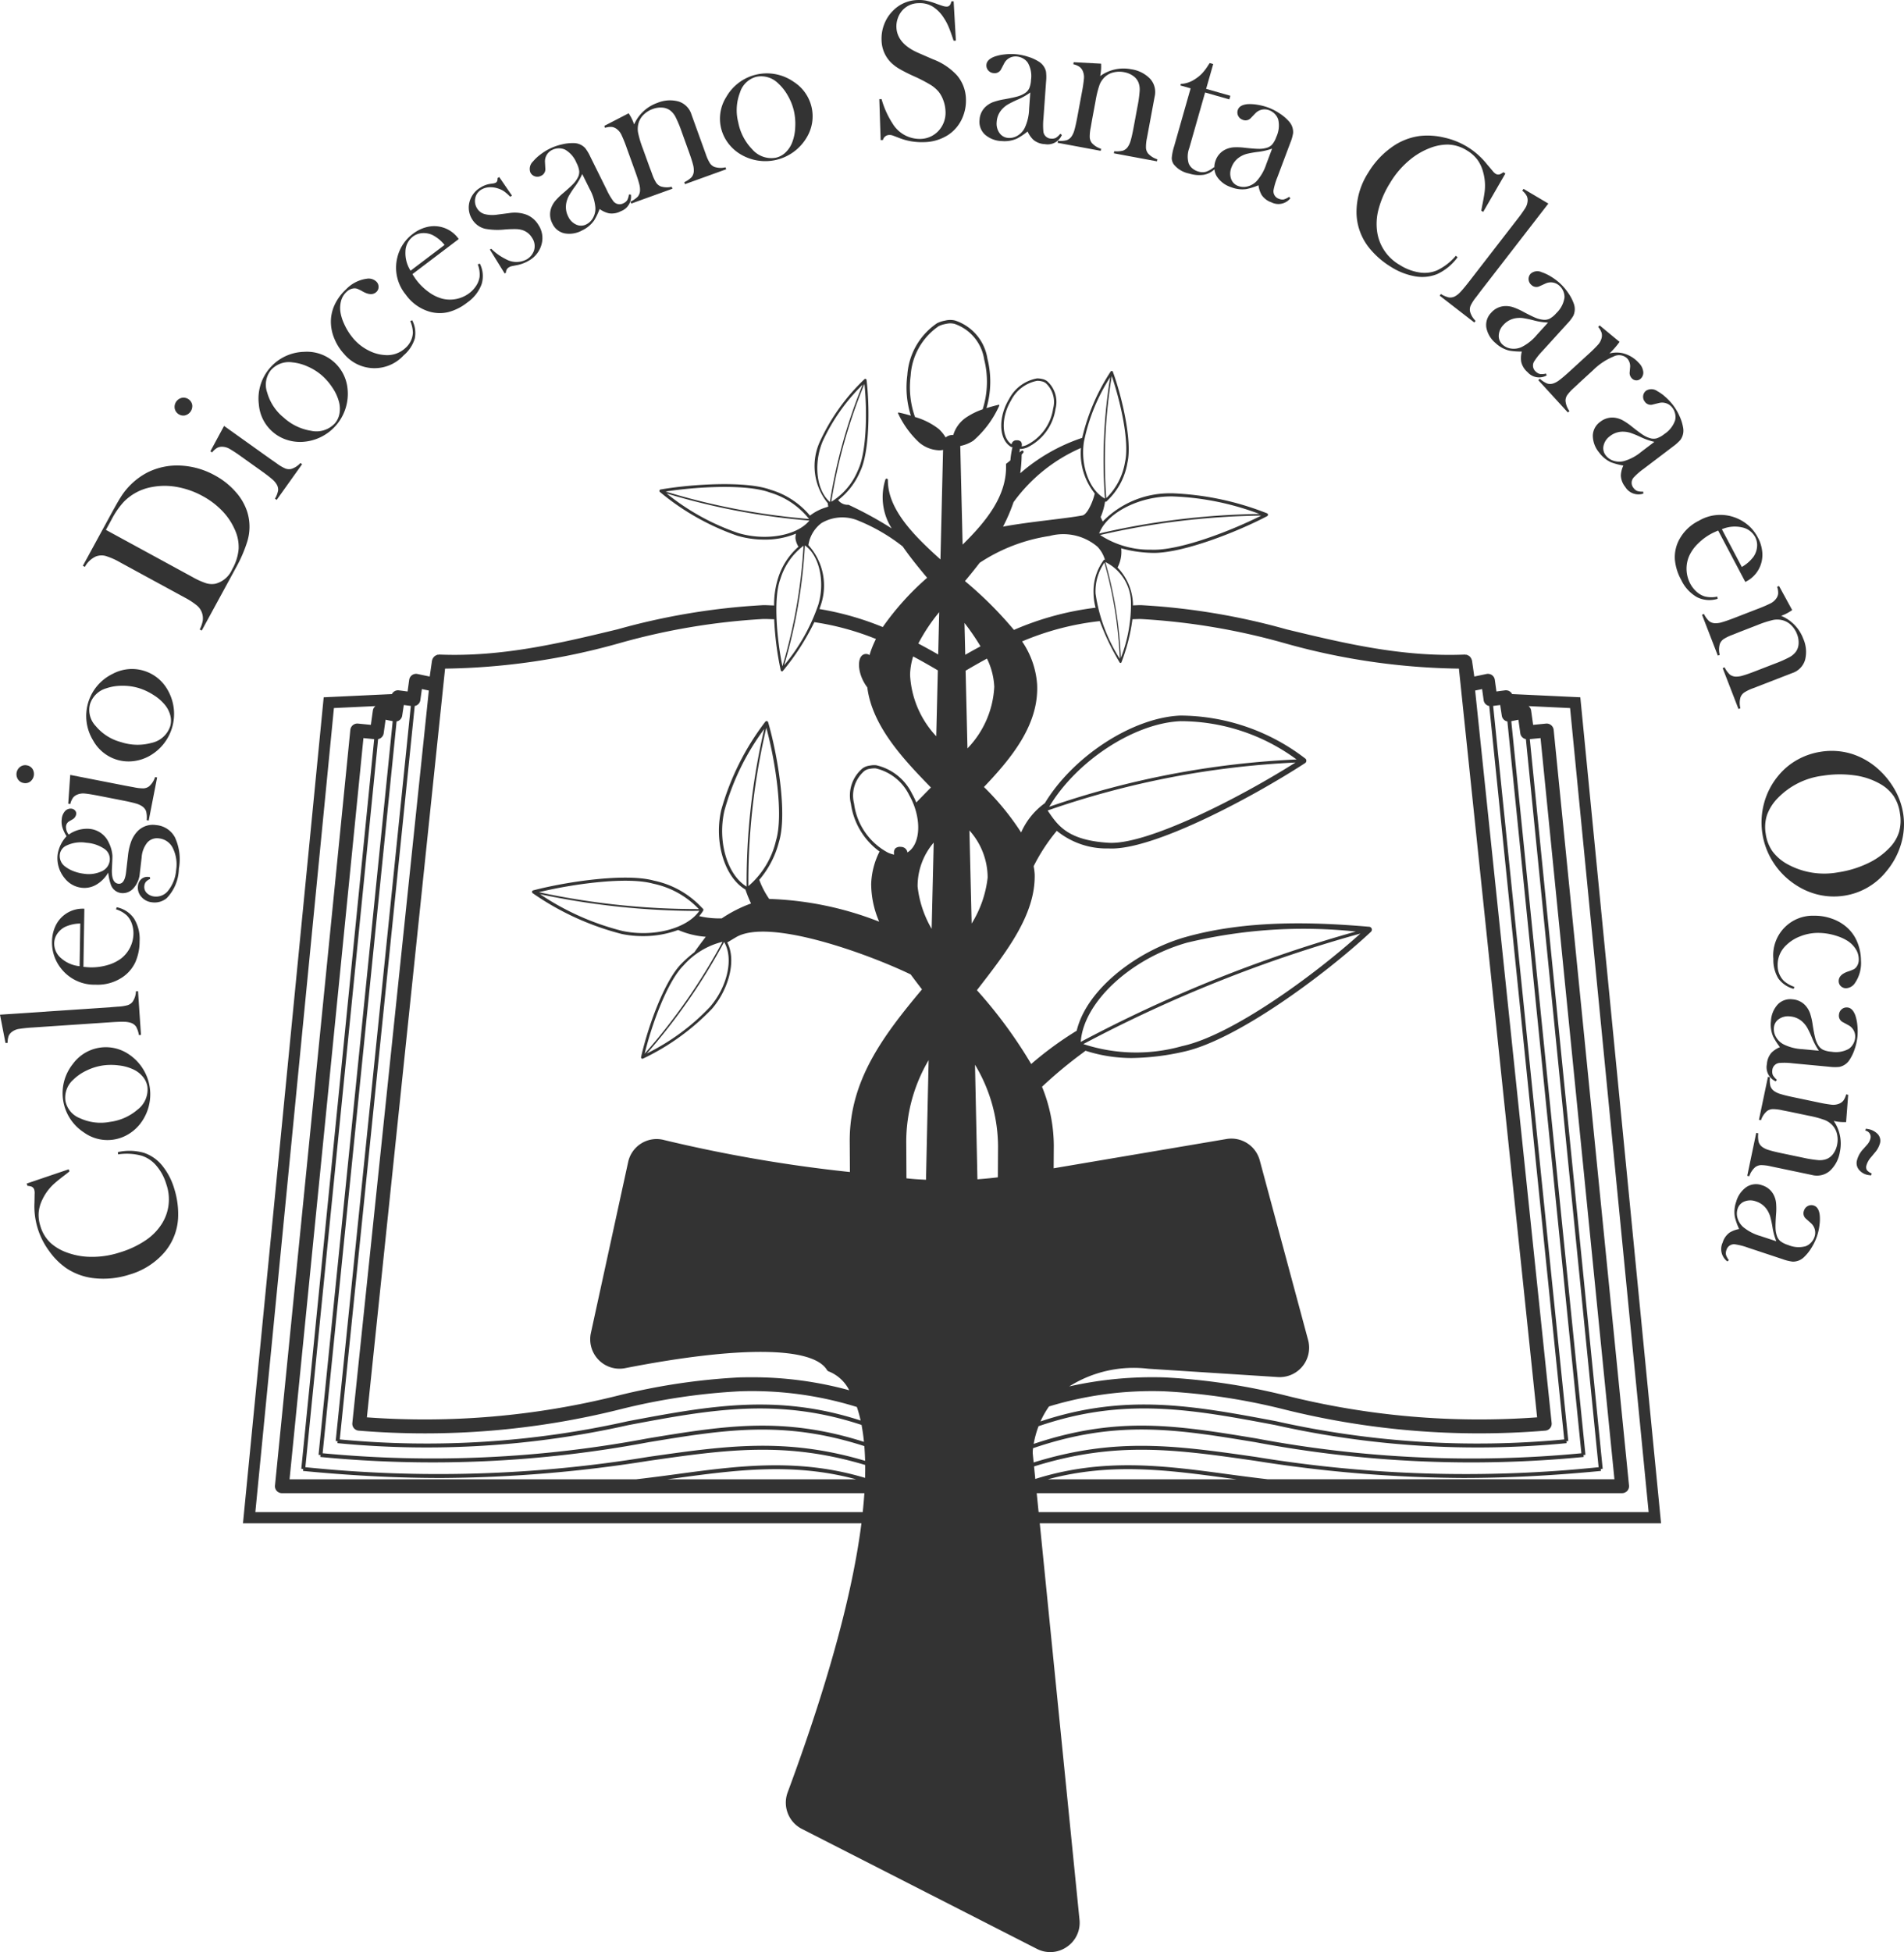 <?xml version="1.0" encoding="UTF-8"?> <svg xmlns="http://www.w3.org/2000/svg" id="Capa_1" data-name="Capa 1" viewBox="0 0 127.559 130.73"><defs><style>.cls-1{fill:#333;}</style></defs><path class="cls-1" d="M40.999,8.502a.713.713,0,0,1,.347.159,1.028,1.028,0,0,1,.289.37,9.278,9.278,0,0,1,.356.887l.554,1.535q.198.547.274.847a1.425,1.425,0,0,1,.059.467.679.679,0,0,1-.151.402,1.708,1.708,0,0,1-.487.334l.048.131,2.762-.996L45.001,12.507a1.381,1.381,0,0,1-.736-.024.688.688,0,0,1-.312-.259,2.92,2.92,0,0,1-.274-.603l-.173-.459-.442-1.223a6.761,6.761,0,0,1-.318-1.067,1.429,1.429,0,0,1,.042-.653,1.26,1.26,0,0,1,.342-.547,1.663,1.663,0,0,1,.602-.373,1.515,1.515,0,0,1,.636-.092,1.007,1.007,0,0,1,.534.192,1.294,1.294,0,0,1,.362.448,8.031,8.031,0,0,1,.407.981l.477,1.324q.196.543.273.843a1.447,1.447,0,0,1,.06.469.686.686,0,0,1-.151.404,1.726,1.726,0,0,1-.487.334l.047.131,2.762-.997-.047-.132a1.362,1.362,0,0,1-.736-.024.683.683,0,0,1-.312-.258,2.901,2.901,0,0,1-.274-.603l-.956-2.646a1.32,1.32,0,0,0-.86-.875,2.185,2.185,0,0,0-1.422.09,2.672,2.672,0,0,0-1.562,1.444L42.449,8.234a3.073,3.073,0,0,0-.333-.647l-1.63.843.047.131A1.201,1.201,0,0,1,40.999,8.502Z"></path><path class="cls-1" d="M124.201,64.907a2.962,2.962,0,0,1-.397.155q-.628.216-.62.648a.456.456,0,0,0,.148.336.491.491,0,0,0,.358.134.755.755,0,0,0,.579-.341,2.367,2.367,0,0,0,.407-1.516,3.299,3.299,0,0,0-.267-1.281,2.662,2.662,0,0,0-.727-.982,3.001,3.001,0,0,0-.986-.549,3.395,3.395,0,0,0-1.159-.187,2.651,2.651,0,0,0-2.73,2.894,2.39,2.39,0,0,0,.334,1.31,1.853,1.853,0,0,0,1.028.695l.044-.134a2.112,2.112,0,0,1-.698-.394,1.455,1.455,0,0,1-.422-1.048,1.794,1.794,0,0,1,.576-1.349,2.713,2.713,0,0,1,.934-.592,3.239,3.239,0,0,1,1.152-.231,4.013,4.013,0,0,1,1.319.211,3.007,3.007,0,0,1,.733.342,1.81,1.81,0,0,1,.49.487,1.279,1.279,0,0,1,.231.718.819.819,0,0,1-.145.506A.561.561,0,0,1,124.201,64.907Z"></path><path class="cls-1" d="M35.838,11.81a.517.517,0,0,0,.405-.034.479.479,0,0,0,.29-.492l-.022-.419a.849.849,0,0,1,.487-.827.987.987,0,0,1,.434-.104.968.968,0,0,1,.424.086,1.793,1.793,0,0,1,.766.889,1.623,1.623,0,0,1,.182.547.801.801,0,0,1-.103.452,1.773,1.773,0,0,1-.308.419q-.203.212-.656.599a4.474,4.474,0,0,0-.562.556,1.574,1.574,0,0,0-.265.499,1.289,1.289,0,0,0,.094.983,1.165,1.165,0,0,0,.806.661,1.779,1.779,0,0,0,1.197-.199,2.045,2.045,0,0,0,.794-.66,4.353,4.353,0,0,0,.369-.769,1.742,1.742,0,0,0,.617.287,1.274,1.274,0,0,0,.807-.14,1.03,1.03,0,0,0,.673-1.111l-.131-.009a1.157,1.157,0,0,1-.118.384.6.6,0,0,1-.256.207.529.529,0,0,1-.698-.181,4.39,4.39,0,0,1-.425-.738l-1.091-2.204a2.936,2.936,0,0,0-.345-.577,1.057,1.057,0,0,0-.765-.332,2.973,2.973,0,0,0-.789.087,3.73,3.73,0,0,0-.817.285,3.842,3.842,0,0,0-.637.401,2.892,2.892,0,0,0-.489.461.68.68,0,0,0-.176.725A.5.5,0,0,0,35.838,11.81Zm3.661.838a3.167,3.167,0,0,1,.388,1.246,1.253,1.253,0,0,1-.148.678,1.048,1.048,0,0,1-.459.454.769.769,0,0,1-.676.015,1.084,1.084,0,0,1-.538-.542,1.386,1.386,0,0,1-.119-.942,1.775,1.775,0,0,1,.161-.435,6.963,6.963,0,0,1,.426-.648,4.438,4.438,0,0,0,.473-.82Z"></path><path class="cls-1" d="M48.712,9.488a2.907,2.907,0,0,0,.744.744,3.222,3.222,0,0,0,4.595-1.035,2.736,2.736,0,0,0-.879-3.718,3.13,3.13,0,0,0-4.517,1.019,2.71,2.71,0,0,0,.058,2.99ZM49.574,6.2a1.562,1.562,0,0,1,1.09-1.055,1.607,1.607,0,0,1,1.468.437,3.24,3.24,0,0,1,.653.829,3.745,3.745,0,0,1,.407,1.033A3.972,3.972,0,0,1,53.275,8.538a3.105,3.105,0,0,1-.203,1.002,1.832,1.832,0,0,1-.448.673,1.359,1.359,0,0,1-.637.347,1.689,1.689,0,0,1-1.59-.559,3.534,3.534,0,0,1-.936-1.796A3.288,3.288,0,0,1,49.574,6.2Z"></path><path class="cls-1" d="M124.434,68.657a2.941,2.941,0,0,0-.135-.657q-.187-.5-.524-.53a.503.503,0,0,0-.388.117.522.522,0,0,0-.184.363.48.48,0,0,0,.266.506l.368.201a.85.85,0,0,1,.354.354.864.864,0,0,1,.094.496,1.003,1.003,0,0,1-.14.424.958.958,0,0,1-.296.316,1.794,1.794,0,0,1-1.158.185,1.659,1.659,0,0,1-.562-.133.807.807,0,0,1-.33-.325,1.747,1.747,0,0,1-.195-.482c-.049-.189-.104-.479-.165-.873a4.392,4.392,0,0,0-.178-.771,1.564,1.564,0,0,0-.285-.487,1.29,1.29,0,0,0-.886-.437,1.167,1.167,0,0,0-.986.338,1.775,1.775,0,0,0-.459,1.123,2.037,2.037,0,0,0,.144,1.022,4.377,4.377,0,0,0,.459.719,1.742,1.742,0,0,0-.569.374,1.283,1.283,0,0,0-.305.76,1.03,1.03,0,0,0,.592,1.156l.077-.106a1.156,1.156,0,0,1-.265-.302.61.61,0,0,1-.042-.328.529.529,0,0,1,.521-.498,4.401,4.401,0,0,1,.851.027l2.447.23a2.945,2.945,0,0,0,.673.01,1.058,1.058,0,0,0,.685-.477,2.947,2.947,0,0,0,.341-.716,3.707,3.707,0,0,0,.187-.845A3.868,3.868,0,0,0,124.434,68.657Zm-3.684,1.604a3.162,3.162,0,0,1-1.264-.325,1.245,1.245,0,0,1-.499-.482,1.043,1.043,0,0,1-.144-.629.769.769,0,0,1,.341-.584,1.084,1.084,0,0,1,.744-.173,1.384,1.384,0,0,1,.864.394,1.745,1.745,0,0,1,.286.366,6.743,6.743,0,0,1,.328.702,4.465,4.465,0,0,0,.449.834Z"></path><path class="cls-1" d="M125.138,75.609q-.046-.009-.138-.021l-.028.13a.422.422,0,0,1,.337.532.945.945,0,0,1-.23.42l-.258.291a1.715,1.715,0,0,0-.42.775.695.695,0,0,0,.142.6,1.012,1.012,0,0,0,.609.352,1.811,1.811,0,0,0,.212.023l.028-.13a.769.769,0,0,1-.32-.223.401.401,0,0,1-.031-.306,1.399,1.399,0,0,1,.323-.57l.238-.289a1.577,1.577,0,0,0,.352-.646.652.652,0,0,0-.148-.591A1.17,1.17,0,0,0,125.138,75.609Z"></path><path class="cls-1" d="M32.49,15.319a4.583,4.583,0,0,0,1.338.049,7.67,7.67,0,0,1,.784-.024,1.534,1.534,0,0,1,.445.085,1.161,1.161,0,0,1,.587.497.976.976,0,0,1,.133.846,1.091,1.091,0,0,1-.482.594,1.447,1.447,0,0,1-1.409-.012,3.687,3.687,0,0,1-.974-.695l-.09.056.987,1.599.09-.055a.385.385,0,0,1,.195-.355.615.615,0,0,1,.138-.066c.04-.011.162-.036.368-.075a2.488,2.488,0,0,0,.848-.32,1.778,1.778,0,0,0,.852-1.15,1.58,1.58,0,0,0-.223-1.221,1.648,1.648,0,0,0-.792-.69,2.314,2.314,0,0,0-1.174-.111l-.765.098a2.145,2.145,0,0,1-.87-.029.86.86,0,0,1-.509-.377.912.912,0,0,1-.125-.7.849.849,0,0,1,.397-.561,1.146,1.146,0,0,1,.532-.16,1.558,1.558,0,0,1,.613.086,1.517,1.517,0,0,1,.396.193,3.116,3.116,0,0,1,.401.354l.119-.073L33.446,11.856l-.113.07c.006.152-.028.25-.099.295a.539.539,0,0,1-.179.063l-.244.034a1.656,1.656,0,0,0-.6.23,1.584,1.584,0,0,0-.777,1.057,1.469,1.469,0,0,0,.201,1.085A1.396,1.396,0,0,0,32.49,15.319Z"></path><path class="cls-1" d="M104.495,25.436a1.408,1.408,0,0,1-.408.234.68.68,0,0,1-.43.015,1.714,1.714,0,0,1-.496-.321l-.103.094,1.983,2.166.103-.094a1.369,1.369,0,0,1-.262-.688.685.685,0,0,1,.118-.387,2.925,2.925,0,0,1,.451-.485l.367-.345.915-.838a4.225,4.225,0,0,1,1.369-.912A.79.79,0,0,1,109.01,24a.774.774,0,0,1,.199.601l-.027.304a.51.51,0,0,0,.127.415.436.436,0,0,0,.302.152.409.409,0,0,0,.308-.115.536.536,0,0,0,.174-.44.987.987,0,0,0-.302-.614,2.117,2.117,0,0,0-1.137-.662,1.939,1.939,0,0,0-.828.03,5.554,5.554,0,0,0,.677-.775l-1.333-1.102-.103.094a1.196,1.196,0,0,1,.234.408.703.703,0,0,1-.013.381,1.025,1.025,0,0,1-.23.409,9.031,9.031,0,0,1-.682.669l-1.204,1.103Q104.742,25.251,104.495,25.436Z"></path><path class="cls-1" d="M102.548,18.328a.504.504,0,0,0-.14.38.523.523,0,0,0,.18.366.479.479,0,0,0,.564.09l.382-.173a.852.852,0,0,1,.948.152,1,1,0,0,1,.255.366.958.958,0,0,1,.075.427,1.796,1.796,0,0,1-.548,1.037,1.658,1.658,0,0,1-.443.369.8.8,0,0,1-.458.068,1.778,1.778,0,0,1-.502-.133q-.271-.112-.797-.392a4.338,4.338,0,0,0-.723-.321,1.576,1.576,0,0,0-.561-.064,1.291,1.291,0,0,0-.881.446,1.168,1.168,0,0,0-.321.992,1.78,1.78,0,0,0,.622,1.041,2.048,2.048,0,0,0,.905.499,4.414,4.414,0,0,0,.85.063,1.75,1.75,0,0,0-.042.68,1.278,1.278,0,0,0,.425.7,1.029,1.029,0,0,0,1.28.221l-.039-.125a1.136,1.136,0,0,1-.401.031.608.608,0,0,1-.288-.162.529.529,0,0,1-.086-.715,4.413,4.413,0,0,1,.532-.665l1.653-1.819a2.872,2.872,0,0,0,.412-.532,1.054,1.054,0,0,0,.03-.834,2.964,2.964,0,0,0-.368-.703,3.739,3.739,0,0,0-.564-.656,3.851,3.851,0,0,0-.605-.447,2.908,2.908,0,0,0-.607-.286A.68.68,0,0,0,102.548,18.328Zm.416,4.095a3.189,3.189,0,0,1-1.018.816,1.253,1.253,0,0,1-.685.108,1.046,1.046,0,0,1-.59-.262.769.769,0,0,1-.261-.623,1.078,1.078,0,0,1,.308-.698,1.389,1.389,0,0,1,.834-.455,1.773,1.773,0,0,1,.465-.009,7.171,7.171,0,0,1,.759.16,4.383,4.383,0,0,0,.936.141Z"></path><path class="cls-1" d="M28.755,20.865a2.486,2.486,0,0,0,1.27.039,3.445,3.445,0,0,0,1.273-.64,2.601,2.601,0,0,0,.966-1.227,1.851,1.851,0,0,0-.117-1.382l-.139.047a1.875,1.875,0,0,1,.122.841,1.461,1.461,0,0,1-.225.587,1.932,1.932,0,0,1-.469.505,2.15,2.15,0,0,1-1.806.367,2.742,2.742,0,0,1-.92-.453,3.84,3.84,0,0,1-.816-.798q-.089-.117-.264-.392l3.103-2.35a2.004,2.004,0,0,0-2.169-.795,2.512,2.512,0,0,0-.898.443,2.771,2.771,0,0,0-1.041,1.563,2.832,2.832,0,0,0,.563,2.515A2.983,2.983,0,0,0,28.755,20.865ZM27.66,15.845a1.163,1.163,0,0,1,.62-.233,1.398,1.398,0,0,1,.69.124,2.508,2.508,0,0,1,.813.667l-2.277,1.725a2.187,2.187,0,0,1-.343-1.291A1.283,1.283,0,0,1,27.66,15.845Z"></path><path class="cls-1" d="M79.655,11.619a2.242,2.242,0,0,0,1.002.085,1.371,1.371,0,0,0,.705-.364,1.14,1.14,0,0,0,.147.455,1.775,1.775,0,0,0,.963.738,2.032,2.032,0,0,0,1.025.13,4.395,4.395,0,0,0,.814-.255,1.755,1.755,0,0,0,.212.647,1.275,1.275,0,0,0,.653.494,1.028,1.028,0,0,0,1.271-.268l-.082-.101a1.159,1.159,0,0,1-.361.177.607.607,0,0,1-.328-.045.53.53,0,0,1-.344-.634,4.41,4.41,0,0,1,.249-.815l.865-2.301a2.922,2.922,0,0,0,.186-.647,1.056,1.056,0,0,0-.28-.787,2.957,2.957,0,0,0-.602-.517,3.717,3.717,0,0,0-.766-.402,3.874,3.874,0,0,0-.728-.191,2.944,2.944,0,0,0-.67-.043q-.53.049-.65.367a.504.504,0,0,0,.011.405.522.522,0,0,0,.302.273.48.48,0,0,0,.558-.124l.291-.303a.858.858,0,0,1,.434-.248.873.873,0,0,1,.503.04,1,1,0,0,1,.372.246.955.955,0,0,1,.227.369A1.793,1.793,0,0,1,85.508,9.167a1.62,1.62,0,0,1-.276.507.791.791,0,0,1-.4.233,1.73,1.73,0,0,1-.517.061q-.293-.003-.885-.069a4.434,4.434,0,0,0-.791-.032,1.577,1.577,0,0,0-.545.147,1.291,1.291,0,0,0-.655.74,1.31,1.31,0,0,0-.084.468l-.019-.029a1.71,1.71,0,0,1-.543.311.925.925,0,0,1-.511-.017,1.067,1.067,0,0,1-.401-.211.842.842,0,0,1-.248-.34,1.621,1.621,0,0,1,.044-1.024l1.059-3.718,1.623.462.069-.242-1.623-.462L81.28,4.29l-.238-.067-.125.192a3.451,3.451,0,0,1-.416.535,2.662,2.662,0,0,1-.475.372,1.862,1.862,0,0,1-.915.299l-.029.102.684.194L78.664,9.789a3.577,3.577,0,0,0-.162.786.738.738,0,0,0,.138.436A1.744,1.744,0,0,0,79.655,11.619Zm2.849-.408a1.387,1.387,0,0,1,.607-.73,1.722,1.722,0,0,1,.428-.18,6.709,6.709,0,0,1,.764-.132,4.469,4.469,0,0,0,.922-.214l-.39,1.038a3.17,3.17,0,0,1-.645,1.133,1.252,1.252,0,0,1-.597.355,1.046,1.046,0,0,1-.644-.026.768.768,0,0,1-.473-.483A1.082,1.082,0,0,1,82.504,11.211Z"></path><path class="cls-1" d="M70.856,9.564l2.887.537.026-.137a1.371,1.371,0,0,1-.623-.392.695.695,0,0,1-.139-.38,2.979,2.979,0,0,1,.068-.659l.083-.483.238-1.279a6.782,6.782,0,0,1,.265-1.081,1.433,1.433,0,0,1,.367-.543,1.261,1.261,0,0,1,.571-.298,1.648,1.648,0,0,1,.708-.016,1.503,1.503,0,0,1,.595.242,1.002,1.002,0,0,1,.364.435,1.296,1.296,0,0,1,.086.569,8.142,8.142,0,0,1-.145,1.053l-.257,1.383c-.07.378-.134.667-.192.866a1.433,1.433,0,0,1-.186.434.681.681,0,0,1-.334.272,1.713,1.713,0,0,1-.589.042l-.026.138,2.887.537.026-.137a1.368,1.368,0,0,1-.623-.392.691.691,0,0,1-.139-.38,2.935,2.935,0,0,1,.068-.659l.514-2.766a1.32,1.32,0,0,0-.299-1.19,2.186,2.186,0,0,0-1.273-.642,2.67,2.67,0,0,0-2.078.456l.019-.105a3.064,3.064,0,0,0,.04-.726l-1.833-.098-.026.138a1.191,1.191,0,0,1,.432.184.702.702,0,0,1,.219.313,1.033,1.033,0,0,1,.062.466,9.279,9.279,0,0,1-.142.944l-.298,1.606q-.107.572-.192.869a1.444,1.444,0,0,1-.185.432.68.68,0,0,1-.334.271,1.712,1.712,0,0,1-.589.042Z"></path><path class="cls-1" d="M127.508,54.506a4.727,4.727,0,0,0-.518-1.534,5.406,5.406,0,0,0-1.019-1.337,4.867,4.867,0,0,0-1.856-1.131,4.559,4.559,0,0,0-2.119-.162,4.639,4.639,0,0,0-1.577.537,4.435,4.435,0,0,0-1.263,1.048,4.816,4.816,0,0,0-.961,1.825,4.935,4.935,0,0,0,.621,4.022,5.018,5.018,0,0,0,1.496,1.49,4.674,4.674,0,0,0,1.56.664,4.518,4.518,0,0,0,1.669.057,4.457,4.457,0,0,0,2.816-1.609,5.078,5.078,0,0,0,1.002-1.845A4.617,4.617,0,0,0,127.508,54.506Zm-.283,1.222a2.674,2.674,0,0,1-.644,1.055,4.852,4.852,0,0,1-1.479,1.047,6.986,6.986,0,0,1-1.959.589,5.126,5.126,0,0,1-3.397-.548,3.123,3.123,0,0,1-1.005-.867,2.687,2.687,0,0,1-.446-1.172,2.646,2.646,0,0,1,.084-1.245,3.129,3.129,0,0,1,.702-1.118,5.064,5.064,0,0,1,3.057-1.523,7.182,7.182,0,0,1,2.074-.026,4.735,4.735,0,0,1,1.719.56,2.751,2.751,0,0,1,.931.824,2.798,2.798,0,0,1,.426,1.168A2.829,2.829,0,0,1,127.225,55.728Z"></path><path class="cls-1" d="M61.655,9.303a2.128,2.128,0,0,1-1.863-1.04,5.939,5.939,0,0,1-.729-1.623h-.153l.089,2.742.153-.006a.438.438,0,0,1,.425-.336.592.592,0,0,1,.18.019q.08.023.499.186a4.134,4.134,0,0,0,1.66.274,3.068,3.068,0,0,0,1.61-.485,2.602,2.602,0,0,0,.988-1.236,2.868,2.868,0,0,0,.199-1.175,2.527,2.527,0,0,0-.607-1.586,4.204,4.204,0,0,0-1.603-1.068l-.953-.415Q60.099,2.932,60.055,1.822a1.597,1.597,0,0,1,.081-.562,1.538,1.538,0,0,1,.262-.497A1.463,1.463,0,0,1,61.551.212a1.638,1.638,0,0,1,.911.214,2.393,2.393,0,0,1,.746.738,3.643,3.643,0,0,1,.333.608q.143.331.346.954l.153-.006L63.889.086,63.737.092q-.067.342-.299.351a.779.779,0,0,1-.214-.028C63.143.394,62.991.343,62.766.263a5.11,5.11,0,0,0-.72-.221,2.52,2.52,0,0,0-.58-.04,2.376,2.376,0,0,0-1.64.716,2.551,2.551,0,0,0-.586.901,2.628,2.628,0,0,0-.18,1.07,2.174,2.174,0,0,0,.631,1.498,2.868,2.868,0,0,0,.559.423,10.452,10.452,0,0,0,.987.499,10.215,10.215,0,0,1,1.089.562,2.26,2.26,0,0,1,.561.476,2.031,2.031,0,0,1,.319.593,2.308,2.308,0,0,1,.137.686,1.779,1.779,0,0,1-.447,1.314A1.688,1.688,0,0,1,61.655,9.303Z"></path><path class="cls-1" d="M67.117,9.447a2.042,2.042,0,0,0,1.019-.168,4.393,4.393,0,0,0,.708-.475,1.766,1.766,0,0,0,.387.56,1.278,1.278,0,0,0,.767.288,1.031,1.031,0,0,0,1.143-.618L71.032,8.961a1.151,1.151,0,0,1-.296.272.61.61,0,0,1-.327.05.531.531,0,0,1-.51-.51,4.422,4.422,0,0,1,.008-.851L70.082,5.469a2.95,2.95,0,0,0-.005-.674,1.057,1.057,0,0,0-.493-.675,2.918,2.918,0,0,0-.724-.324,3.689,3.689,0,0,0-.849-.168,3.893,3.893,0,0,0-.752.022,2.891,2.891,0,0,0-.654.15q-.495.198-.519.536a.503.503,0,0,0,.126.385.515.515,0,0,0,.367.176.479.479,0,0,0,.499-.277L67.272,4.25a.854.854,0,0,1,.345-.362.87.87,0,0,1,.494-.105,1.002,1.002,0,0,1,.427.131.949.949,0,0,1,.322.289,1.791,1.791,0,0,1,.211,1.154,1.643,1.643,0,0,1-.12.564.805.805,0,0,1-.317.337,1.774,1.774,0,0,1-.477.205q-.283.08-.869.185a4.454,4.454,0,0,0-.766.194,1.577,1.577,0,0,0-.48.295,1.292,1.292,0,0,0-.417.896,1.163,1.163,0,0,0,.36.978A1.777,1.777,0,0,0,67.117,9.447Zm.03-2.149a1.761,1.761,0,0,1,.36-.294,6.798,6.798,0,0,1,.695-.343,4.436,4.436,0,0,0,.823-.467L68.946,7.3a3.179,3.179,0,0,1-.297,1.27,1.243,1.243,0,0,1-.471.509,1.035,1.035,0,0,1-.625.158.768.768,0,0,1-.591-.328,1.08,1.08,0,0,1-.189-.739A1.384,1.384,0,0,1,67.147,7.298Z"></path><path class="cls-1" d="M93.182,17.868a4.464,4.464,0,0,0,1.638.64,2.681,2.681,0,0,0,1.472-.156,3.554,3.554,0,0,0,1.359-1.122l-.116-.103a3.787,3.787,0,0,1-1.255.976,2.146,2.146,0,0,1-1.186.142,3.39,3.39,0,0,1-1.298-.49,3.067,3.067,0,0,1-1.523-2.166,3.763,3.763,0,0,1,.088-1.591,6.338,6.338,0,0,1,.762-1.737,5.951,5.951,0,0,1,1.47-1.67A4.766,4.766,0,0,1,95.815,9.908a3.273,3.273,0,0,1,1.199-.226,2.503,2.503,0,0,1,1.28.404,2.397,2.397,0,0,1,.681.605,2.45,2.45,0,0,1,.389.839,3.336,3.336,0,0,1,.105,1.264q-.039.342-.174,1.008c-.012.07-.031.173-.057.308l.13.081,1.486-2.572-.136-.084a1.361,1.361,0,0,1-.211.128.328.328,0,0,1-.305-.024.814.814,0,0,1-.206-.197l-.371-.437A5.023,5.023,0,0,0,96.752,9.213a4.719,4.719,0,0,0-1.629-.107,4.136,4.136,0,0,0-1.906.768,5.639,5.639,0,0,0-1.546,1.681,4.873,4.873,0,0,0-.791,2.723,3.86,3.86,0,0,0,.949,2.442A5.616,5.616,0,0,0,93.182,17.868Z"></path><path class="cls-1" d="M101.62,14.724,98.433,18.843q-.357.461-.57.687a1.432,1.432,0,0,1-.363.302.69.69,0,0,1-.422.089,1.708,1.708,0,0,1-.543-.232l-.085.11,2.322,1.798.085-.11a1.371,1.371,0,0,1-.375-.635.684.684,0,0,1,.051-.402,2.949,2.949,0,0,1,.362-.555l.304-.403,4.534-5.859L102.073,12.651l-.089.115a1.24,1.24,0,0,1,.302.359.679.679,0,0,1,.053.377,1.041,1.041,0,0,1-.16.446A9.277,9.277,0,0,1,101.62,14.724Z"></path><path class="cls-1" d="M1.573,52.434a.556.556,0,0,0,.444-.087.642.642,0,0,0,.165-.845.556.556,0,0,0-.378-.247.557.557,0,0,0-.441.091.623.623,0,0,0-.164.839A.554.554,0,0,0,1.573,52.434Z"></path><path class="cls-1" d="M115.473,42.8a2.959,2.959,0,0,1,.597-.288l.455-.183,1.213-.47a6.81,6.81,0,0,1,1.059-.342,1.414,1.414,0,0,1,.655.028,1.259,1.259,0,0,1,.554.329,1.652,1.652,0,0,1,.386.593,1.5,1.5,0,0,1,.106.634,1.004,1.004,0,0,1-.179.539,1.309,1.309,0,0,1-.439.373,8.015,8.015,0,0,1-.972.429l-1.312.508q-.538.209-.837.292a1.472,1.472,0,0,1-.467.07.681.681,0,0,1-.407-.142,1.711,1.711,0,0,1-.345-.478l-.13.05,1.06,2.738.13-.05a1.367,1.367,0,0,1,.007-.737.696.696,0,0,1,.25-.318,2.961,2.961,0,0,1,.596-.287l2.624-1.016a1.323,1.323,0,0,0,.855-.88,2.185,2.185,0,0,0-.123-1.42,2.669,2.669,0,0,0-1.48-1.529l.1-.038a3.115,3.115,0,0,0,.639-.349l-.88-1.611-.13.051a1.203,1.203,0,0,1,.07.464.705.705,0,0,1-.151.351,1.036,1.036,0,0,1-.363.297,9.081,9.081,0,0,1-.879.376l-1.522.59q-.543.21-.84.293a1.425,1.425,0,0,1-.466.07.678.678,0,0,1-.406-.142,1.722,1.722,0,0,1-.345-.479l-.13.051,1.06,2.738.13-.05a1.372,1.372,0,0,1,.007-.737A.694.694,0,0,1,115.473,42.8Z"></path><path class="cls-1" d="M10.463,55.255a1.423,1.423,0,0,0-1.275.442,2.027,2.027,0,0,0-.4.657,3.966,3.966,0,0,0-.215.96L8.447,58.404q-.096.826-.518.778-.482-.057-.429-1.033.036-.713.031-.848a2.294,2.294,0,0,0-.241-.866,1.563,1.563,0,0,0-1.277-.926,2.116,2.116,0,0,0-1.408.382.792.792,0,0,1-.184-.542.43.43,0,0,1,.199-.337l.216-.128a.495.495,0,0,0,.269-.361.305.305,0,0,0-.076-.245.37.37,0,0,0-.243-.123.511.511,0,0,0-.45.189.906.906,0,0,0-.199.507,1.407,1.407,0,0,0,.04.551,2.474,2.474,0,0,0,.282.599A2.32,2.32,0,0,0,3.859,57.244a2.097,2.097,0,0,0,.478,1.574,1.681,1.681,0,0,0,1.128.633,1.577,1.577,0,0,0,.988-.206,2.241,2.241,0,0,0,.798-.809,3.545,3.545,0,0,0,.19.851.843.843,0,0,0,.691.521.947.947,0,0,0,.808-.321,1.674,1.674,0,0,0,.426-1.008L9.489,57.43a1.771,1.771,0,0,1,.381-1.007.872.872,0,0,1,.791-.276,1.163,1.163,0,0,1,.923.659,2.464,2.464,0,0,1,.214,1.473,2.498,2.498,0,0,1-.501,1.326,1.024,1.024,0,0,1-.94.433.839.839,0,0,1-.527-.238.567.567,0,0,1-.159-.477.509.509,0,0,1,.105-.269.802.802,0,0,1,.284-.194l-.019-.123L9.967,58.729a.62.62,0,0,0-.49.134.679.679,0,0,0-.235.464.915.915,0,0,0,.226.729,1.07,1.07,0,0,0,.716.37,1.267,1.267,0,0,0,.981-.274,2.913,2.913,0,0,0,.818-1.975,3.51,3.51,0,0,0-.259-2.092A1.566,1.566,0,0,0,10.463,55.255ZM6.815,58.348a2.064,2.064,0,0,1-1.194.165,2.828,2.828,0,0,1-.675-.165,2.106,2.106,0,0,1-.553-.297.873.873,0,0,1-.386-.818.76.76,0,0,1,.437-.603,2.244,2.244,0,0,1,1.344-.191,2.442,2.442,0,0,1,1.204.407.822.822,0,0,1,.359.788A.898.898,0,0,1,6.815,58.348Z"></path><path class="cls-1" d="M7.414,68.459q.583-.04.892-.031a1.474,1.474,0,0,1,.467.072.688.688,0,0,1,.346.257,1.729,1.729,0,0,1,.187.56l.139-.009L9.248,66.377l-.139.01a1.362,1.362,0,0,1-.225.7.683.683,0,0,1-.334.229,2.93,2.93,0,0,1-.656.098l-.503.04L0,67.952l.367,1.893.146-.009a1.248,1.248,0,0,1,.068-.464.686.686,0,0,1,.247-.29,1.042,1.042,0,0,1,.44-.176,9.394,9.394,0,0,1,.951-.097Z"></path><path class="cls-1" d="M8.645,70.615a2.735,2.735,0,0,0-3.766.64,3.131,3.131,0,0,0,.728,4.573,2.706,2.706,0,0,0,2.988.133,2.9,2.9,0,0,0,.791-.694A3.221,3.221,0,0,0,8.645,70.615ZM9.874,72.76a1.688,1.688,0,0,1-.66,1.551,3.523,3.523,0,0,1-1.851.82,3.291,3.291,0,0,1-1.994-.24,1.564,1.564,0,0,1-.984-1.156,1.608,1.608,0,0,1,.53-1.436,3.229,3.229,0,0,1,.869-.599,3.753,3.753,0,0,1,1.058-.34,3.96,3.96,0,0,1,1.097-.013,3.094,3.094,0,0,1,.986.267,1.84,1.84,0,0,1,.643.49A1.366,1.366,0,0,1,9.874,72.76Z"></path><path class="cls-1" d="M10.869,78.06a2.675,2.675,0,0,0-1.21-.852,3.534,3.534,0,0,0-1.762-.053l.019.153a3.804,3.804,0,0,1,1.587.093,2.152,2.152,0,0,1,.984.677,3.379,3.379,0,0,1,.654,1.223,3.069,3.069,0,0,1-.285,2.633A3.75,3.75,0,0,1,9.743,83.071a6.344,6.344,0,0,1-1.72.803,5.96,5.96,0,0,1-2.206.286A4.759,4.759,0,0,1,4.45,83.867a3.278,3.278,0,0,1-1.051-.62,2.514,2.514,0,0,1-.696-1.148,2.401,2.401,0,0,1-.112-.904,2.461,2.461,0,0,1,.261-.887,3.343,3.343,0,0,1,.756-1.019q.255-.233.796-.643c.056-.045.137-.109.246-.194l-.045-.146-2.814.954.047.152a1.361,1.361,0,0,1,.243.043.33.33,0,0,1,.214.22.813.813,0,0,1,.025.284l-.01.573a5.016,5.016,0,0,0,.978,3.24A4.716,4.716,0,0,0,4.44,84.927a4.142,4.142,0,0,0,1.939.68,5.643,5.643,0,0,0,2.271-.243,4.88,4.88,0,0,0,2.39-1.525,3.859,3.859,0,0,0,.897-2.461,5.632,5.632,0,0,0-.258-1.756A4.459,4.459,0,0,0,10.869,78.06Z"></path><path class="cls-1" d="M105.874,46.696l-4.571-.215a.464.464,0,0,0-.469-.25l-.58.077L100.146,45.526a.466.466,0,0,0-.193-.316.472.472,0,0,0-.363-.075l-.819.172-.154-1.074c-.001-.008-.008-.012-.009-.02a.568.568,0,0,0-.14-.247.506.506,0,0,0-.178-.102c-.012-.004-.019-.015-.032-.018-.015-.003-.029.005-.044.004a.505.505,0,0,0-.076-.014c-4.222.178-8.148-.774-11.947-1.689A45.283,45.283,0,0,0,76.458,40.526c-.195-.004-.37.013-.56.014-.001-.041.006-.082.004-.123a3.704,3.704,0,0,0-1.032-2.411,2.26,2.26,0,0,0,.245-1.285,8.488,8.488,0,0,0,2.005.303c.059.002.12.004.182.004,2.006,0,5.608-1.418,7.592-2.462a.105.105,0,0,0-.013-.192,19.308,19.308,0,0,0-6.345-1.339c-.061,0-.123 0-.184.001a6.26,6.26,0,0,0-4.474,1.89c-.04-.076-.081-.163-.14-.299a4.186,4.186,0,0,0,.297-1.041l.011.007a.084.084,0,0,0,.034.007.082.082,0,0,0,.06-.026l.088-.091a4.489,4.489,0,0,0,1.304-2.496c.334-1.444-.369-4.43-.975-6.089a.083.083,0,0,0-.07-.054.084.084,0,0,0-.079.039,13.789,13.789,0,0,0-1.905,4.439,12.172,12.172,0,0,0-4.152,2.371,9.742,9.742,0,0,0,.096-1.253c.129-.134.162-.175.103-.237-.049-.051-.062-.062-.25.097.01-.071.018-.147.028-.214l.006-.044a.142.142,0,0,0,.075.025,1.394,1.394,0,0,0,.399-.097,3.42,3.42,0,0,0,1.906-2.583,1.855,1.855,0,0,0-.558-1.857.8.8,0,0,0-.358-.154,1.282,1.282,0,0,0-.331-.033,2.638,2.638,0,0,0-1.864,1.381c-.703,1.164-.699,2.563.009,3.119.091.072.151.116.219.096a6.221,6.221,0,0,0-.14.891,2.986,2.986,0,0,1-.251.2.086.086,0,0,0-.042.077c.083,2.088-1.33,3.812-2.907,5.365l-.158-6.607c.013-.005.021 0.0.035-.007a2.438,2.438,0,0,0,.843-.348,6.775,6.775,0,0,0,1.736-2.346.04.04,0,0,0-.005-.042.036.036,0,0,0-.04-.014c-.25.058-.529.134-.813.224a6.32,6.32,0,0,0,.064-3.315A3.204,3.204,0,0,0,63.988,21.465a1.379,1.379,0,0,0-.667.004,2.031,2.031,0,0,0-.542.176,4.562,4.562,0,0,0-1.993,3.481,6.248,6.248,0,0,0,.237,2.711c-.294-.09-.578-.163-.813-.211a.039.039,0,0,0-.039.015.04.04,0,0,0-.004.042,6.332,6.332,0,0,0,1.4,1.94,2.207,2.207,0,0,0,1.378.535,1.383,1.383,0,0,0,.236-.029l-.175,7.335c-1.812-1.625-3.539-3.373-3.522-5.324a.085.085,0,0,0-.164-.032,3.905,3.905,0,0,0,.421,3.281,25.032,25.032,0,0,0-2.887-1.58.032.032,0,0,0-.026-.004.793.793,0,0,1-.676-.316,4.751,4.751,0,0,0,1.468-1.901c.655-1.338.648-4.399.434-6.145a.083.083,0,0,0-.056-.068.08.08,0,0,0-.086.021,13.615,13.615,0,0,0-2.964,4.135,3.931,3.931,0,0,0,.508,4.165c.011.079.02.162.035.23-.054.019-.106.037-.157.055a3.294,3.294,0,0,0-1.07.549,5.451,5.451,0,0,0-2.624-1.726c-1.651-.617-5.312-.384-7.383-.023a.095.095,0,0,0-.042.169,16.606,16.606,0,0,0,5.18,2.927,6.418,6.418,0,0,0,1.825.258,5.384,5.384,0,0,0,2.111-.4,1.103,1.103,0,0,0-.04.308,1.374,1.374,0,0,0,.204.571,4.615,4.615,0,0,0-1.373,2.125,5.944,5.944,0,0,0-.26,1.807c-.256-.004-.496-.024-.76-.019a45.283,45.283,0,0,0-9.733,1.619c-3.799.916-7.732,1.863-11.947,1.689a.499.499,0,0,0-.074.015c-.016.002-.03-.007-.046-.004-.013.003-.021.016-.034.02a.522.522,0,0,0-.17.098.421.421,0,0,0-.059.069.425.425,0,0,0-.086.18c-.002.008-.009.013-.01.021l-.154,1.074-.819-.172a.465.465,0,0,0-.556.391l-.108.782-.58-.077a.458.458,0,0,0-.47.25l-4.57.215-5.408,55.316h41.434c-.522,4.113-1.928,9.893-4.941,18.016a1.975,1.975,0,0,0,.948,2.449l15.744,8.033a1.949,1.949,0,0,0,2.009-.13,1.945,1.945,0,0,0,.849-1.824l-2.662-26.544h41.624Zm-47.961-20.989c.184,1.753.167,4.559-.444,5.808a4.436,4.436,0,0,1-1.776,2.088A34.922,34.922,0,0,1,57.913,25.707Zm-2.814,3.885a12.85,12.85,0,0,1,2.696-3.834A35.083,35.083,0,0,0,55.601,33.616C54.716,32.871,54.487,31.099,55.099,29.593Zm-.062,5.436a2.754,2.754,0,0,1,2.489-.151,12.187,12.187,0,0,1,2.951,1.719c.477.69,1.044,1.39,1.636,2.097a18.377,18.377,0,0,0-2.973,3.3,19.612,19.612,0,0,0-4.241-1.207c.029-.086.062-.171.088-.259a4.028,4.028,0,0,0-.829-4.019A2.266,2.266,0,0,1,55.037,35.028Zm-.209,5.453a12.747,12.747,0,0,1-2.297,4.075A34.933,34.933,0,0,0,53.923,36.525C54.878,37.18,55.285,38.922,54.828,40.481Zm-3.256-7.501a5.273,5.273,0,0,1,2.633,1.775A45.452,45.452,0,0,1,44.592,32.918C46.679,32.591,50.03,32.405,51.572,32.98Zm-2.124,2.714A15.686,15.686,0,0,1,44.658,33.046a45.669,45.669,0,0,0,9.569,1.814C53.4,35.873,51.3,36.251,49.448,35.694Zm2.828,3.101a4.407,4.407,0,0,1,1.557-2.248,34.833,34.833,0,0,1-1.414,8.073C52.059,42.892,51.793,40.096,52.275,38.795ZM29.818,44.777a45.065,45.065,0,0,0,11.766-1.729,44.551,44.551,0,0,1,9.534-1.593c.261-.006.497.013.749.016a20.453,20.453,0,0,0,.44,3.423.084.084,0,0,0,.062.062l.019.002a.083.083,0,0,0,.065-.031,16.035,16.035,0,0,0,2.102-3.262,18.097,18.097,0,0,1,4.13,1.127,6.209,6.209,0,0,0-.431,1.079.404.404,0,0,0-.521.043c-.324.335-.231,1.329.372,2.119.335,2.641,2.498,4.89,4.263,6.705q-.495.498-.981,1.004a5.083,5.083,0,0,0-.287-.592,3.552,3.552,0,0,0-2.395-1.903H58.704a1.522,1.522,0,0,0-.434.023,1.033,1.033,0,0,0-.474.179,2.365,2.365,0,0,0-.789,2.384,4.778,4.778,0,0,0,1.919,3.191,5.207,5.207,0,0,0-.561,2.16,6.431,6.431,0,0,0,.536,2.54,22.063,22.063,0,0,0-7.369-1.524,5.725,5.725,0,0,1-.664-1.278,6.355,6.355,0,0,0,1.323-2.555c.563-1.851-.087-5.792-.729-7.999a.109.109,0,0,0-.086-.077.114.114,0,0,0-.106.044,17.51,17.51,0,0,0-2.95,5.907c-.497,2.162.232,4.515,1.621,5.33a8.662,8.662,0,0,0,.374.933,9.063,9.063,0,0,0-1.962.998,5.934,5.934,0,0,1-1.513-.152,2.342,2.342,0,0,0,.271-.366.105.105,0,0,0-.017-.127l-.112-.112A6.042,6.042,0,0,0,43.811,58.976c-1.869-.522-5.857.066-8.092.652a.105.105,0,0,0-.03.189,18.447,18.447,0,0,0,5.971,2.732,6.821,6.821,0,0,0,1.404.141,6.726,6.726,0,0,0,2.368-.411,5.721,5.721,0,0,0,1.851.456c-.367.481-.607.806-.761,1.034a8.308,8.308,0,0,0-.863.762c-1.175,1.177-2.292,4.37-2.709,6.261a.092.092,0,0,0,.089.111.091.091,0,0,0,.042-.01,15.76,15.76,0,0,0,4.613-3.331c1.053-1.208,1.688-3.181,1.029-4.446.191-.115.38-.229.593-.355,2.208-1.296,8.811,1.111,11.663,2.48l.031.015c.234.317.484.646.759,1.002-2.649,3.16-4.835,6.109-4.842,10.113v0l.014,2.118a96.939,96.939,0,0,1-12.43-2.138,1.951,1.951,0,0,0-2.431,1.484L39.588,89.266a1.973,1.973,0,0,0,.517,1.804,1.953,1.953,0,0,0,1.777.553c7.631-1.491,12.558-1.448,13.518.118a.261.261,0,0,0,.166.118,2.627,2.627,0,0,1,1.327,1.244,24.605,24.605,0,0,0-6.58-.87q-.381,0-.773.01A42.521,42.521,0,0,0,41.379,93.466a53.245,53.245,0,0,1-16.799,1.451ZM59.899,57.234a2.356,2.356,0,0,1-.393-.126,4.352,4.352,0,0,1-2.288-3.299,2.167,2.167,0,0,1,.692-2.179.833.833,0,0,1,.396-.149,1.636,1.636,0,0,1,.276-.027.808.808,0,0,1,.095.005A3.344,3.344,0,0,1,60.916,53.256c.818,1.439.797,3.17-.047,3.779-.018.013-.048.035-.076.054l-0-.003a.429.429,0,0,0-.432-.37.474.474,0,0,0-.376.098.443.443,0,0,0-.089.354Zm-9.878,2.142c-1.295-.785-1.962-3.022-1.489-5.083a16.543,16.543,0,0,1,2.669-5.476A45.414,45.414,0,0,0,50.021,59.376Zm1.319-10.64c.604,2.222,1.171,5.841.645,7.57A5.711,5.711,0,0,1,50.137,59.342,45.279,45.279,0,0,1,51.34,48.736Zm-2.829,14.348c.65,1.067.239,2.989-.955,4.358a14.847,14.847,0,0,1-4.218,3.105A40.049,40.049,0,0,0,48.511,63.084Zm-5.321,7.482c.452-1.889,1.501-4.806,2.597-5.906a5.13,5.13,0,0,1,2.619-1.59A39.901,39.901,0,0,1,43.19,70.565Zm3.136-9.566c.18,0,.354-.003.528-.006-.806,1.186-3.067,1.79-5.152,1.351a17.466,17.466,0,0,1-5.522-2.463A51,51,0,0,0,46.326,61ZM36.101,59.749c2.256-.55,5.911-1.058,7.653-.572a5.862,5.862,0,0,1,3.064,1.703A50.435,50.435,0,0,1,36.101,59.749Zm-8.316-12.47a.463.463,0,0,0,.375-.386l.104-.747.466.098L23.605,95.297a.464.464,0,0,0,.426.511,53.892,53.892,0,0,0,17.545-1.434A41.768,41.768,0,0,1,49.565,93.173a23.726,23.726,0,0,1,7.841,1.051,8.59,8.59,0,0,1,.252.907c-5.608-1.822-10.143-.979-15.585.044A61.568,61.568,0,0,1,22.763,96.397Zm-1.215,1.034a.459.459,0,0,0,.18-.073.465.465,0,0,0,.194-.311l.11-.716.469.062L22.49,96.501l.13.014-.014.13a61.737,61.737,0,0,0,19.516-1.213c5.447-1.024,9.978-1.869,15.597-.007q.099.514.163,1.135C52.47,94.838,48.537,95.478,43.406,96.326a77.935,77.935,0,0,1-21.791.996Zm-.866.801.128-.915.477.097-4.968,49.132.13.013-.012.13a78.122,78.122,0,0,0,21.989-.987c5.127-.847,9.047-1.485,14.459.26.025.308.042.638.051.985-5.318-1.576-9.279-1.015-14.534-.262a86.676,86.676,0,0,1-22.966.69L25.331,49.498A.462.462,0,0,0,25.704,49.114Zm32.095,52.146H17.107l5.264-53.843,2.783-.131a.46.46,0,0,0-.173.294l-.135.962-.867-.085a.473.473,0,0,0-.508.416L18.423,99.485a.465.465,0,0,0,.462.511H57.909C57.883,100.396,57.845,100.82,57.799,101.261ZM44.724,99.066c.188-.025.38-.05.567-.075,4.015-.544,7.836-1.061,12.06.075Zm13.232-.094c-4.484-1.346-8.486-.811-12.7-.24-.863.117-1.743.23-2.633.334h-23.224l4.95-49.637.719.071-4.883,48.864.13.013-.013.13c3.48.338,6.534.472,9.258.472a90.855,90.855,0,0,0,13.901-1.15c5.247-.753,9.195-1.31,14.503.278C57.968,98.38,57.964,98.672,57.956,98.972ZM62.038,79.007l-.135-.007c-.304-.016-.607-.032-.912-.063-.083-.008-.177-.018-.263-.027l-.014-2.501a10.769,10.769,0,0,1,1.5-5.412Zm.378-16.804a7.19,7.19,0,0,1-.941-2.833,4.472,4.472,0,0,1,1.079-2.941Zm.308-12.897a6.483,6.483,0,0,1-1.753-4.106,4.412,4.412,0,0,1,.206-1.239q.831.445,1.653.932Zm.131-5.475q-.657-.379-1.332-.734a12.094,12.094,0,0,1,1.4-2.103Zm.647-14.63a.719.719,0,0,0-.148.094,2.709,2.709,0,0,0-.447-.555,4.67,4.67,0,0,0-1.606-.814,5.961,5.961,0,0,1-.291-2.77,4.338,4.338,0,0,1,1.875-3.311l0-0a1.799,1.799,0,0,1,.479-.153,1.538,1.538,0,0,1,.303-.04,1.381,1.381,0,0,1,.277.035,2.989,2.989,0,0,1,1.991,2.386,6.104,6.104,0,0,1-.101,3.338,4.777,4.777,0,0,0-1.154.579,2.178,2.178,0,0,0-.815,1.14A.782.782,0,0,0,63.501,29.2Zm37.003,18.013.109.716a.467.467,0,0,0,.193.311.454.454,0,0,0,.181.074l4.957,49.009a77.843,77.843,0,0,1-21.792-.996c-5.268-.871-9.266-1.528-14.901.368a6.424,6.424,0,0,1,.326-1.185c5.743-1.978,10.328-1.118,15.86-.077a61.831,61.831,0,0,0,19.515,1.212l-.014-.13.13-.014L100.035,47.275ZM99.294,46.147l.104.747a.459.459,0,0,0,.375.386l5.023,49.117a61.567,61.567,0,0,1-19.31-1.222c-5.505-1.035-10.08-1.889-15.777.016a5.862,5.862,0,0,1,.57-1.003A23.73,23.73,0,0,1,77.994,93.173a41.768,41.768,0,0,1,7.988,1.201,54.029,54.029,0,0,0,17.545,1.434.464.464,0,0,0,.426-.511L98.828,46.244ZM75.77,40.422a9.913,9.913,0,0,1-.677,3.635,27.867,27.867,0,0,0-1.04-6.418A3.071,3.071,0,0,1,75.77,40.422Zm-.746,3.705A11.103,11.103,0,0,1,73.396,39.748a3.392,3.392,0,0,1,.593-2.072A27.744,27.744,0,0,1,75.024,44.127Zm2.282-7.311c-.061,0-.119-.001-.177-.004a6.059,6.059,0,0,1-3.425-.982,50.691,50.691,0,0,1,10.797-1.302C82.493,35.542,79.181,36.816,77.307,36.816Zm1.05-3.571q.09-.001.18-.001a18.262,18.262,0,0,1,5.841,1.176,50.46,50.46,0,0,0-10.74,1.309C74.132,34.384,76.203,33.281,78.356,33.245ZM74.482,25.183c.579,1.672,1.201,4.416.889,5.764a4.342,4.342,0,0,1-1.257,2.413A34.699,34.699,0,0,1,74.482,25.183ZM72.622,29.57a12.602,12.602,0,0,1,1.757-4.314,34.815,34.815,0,0,0-.353,8.134C72.995,32.85,72.367,31.17,72.622,29.57Zm-4.854.186V29.756c-.021-.015-.043-.033-.056-.043-.634-.498-.621-1.83.03-2.907a2.475,2.475,0,0,1,1.738-1.303,1.079,1.079,0,0,1,.283.029.65.65,0,0,1,.301.129,1.703,1.703,0,0,1,.491,1.7,3.248,3.248,0,0,1-1.804,2.456,1.771,1.771,0,0,1-.303.083c.001-.016.003-.034.005-.053a.344.344,0,0,0-.061-.274.353.353,0,0,0-.266-.088h-.019A.322.322,0,0,0,67.769,29.756Zm.133,3.875a10.987,10.987,0,0,1,4.516-3.63,4.314,4.314,0,0,0,.926,3.048,3.922,3.922,0,0,1-.444,1.11c-.133.209-.271.34-.377.359-.559.103-1.373.203-2.235.309-1.026.126-2.173.269-3.089.441A11.625,11.625,0,0,0,67.902,33.631Zm-2.27,4.06a11.614,11.614,0,0,1,4.688-1.798,3.527,3.527,0,0,1,3.209.724,2.109,2.109,0,0,1,.499.877c-.007-.002-.014-.006-.022-.008a.066.066,0,0,0-.071.029l-.053.083a3.51,3.51,0,0,0-.618,2.147,3.774,3.774,0,0,0,.136.952A19.703,19.703,0,0,0,67.929,42.184a25.865,25.865,0,0,0-3.281-3.269C64.985,38.512,65.317,38.102,65.632,37.691ZM64.616,41.718A15.938,15.938,0,0,1,65.689,43.283c-.343.186-.686.373-1.022.568Zm.076,3.197q.712-.421,1.43-.811a4.774,4.774,0,0,1,.489,1.891,6.387,6.387,0,0,1-1.795,4.123Zm.255,10.7a4.733,4.733,0,0,1,1.221,3.154,7.4,7.4,0,0,1-1.072,3.08Zm1.905,23.229c-.423.051-.874.095-1.369.132l-.162-7.672a10.689,10.689,0,0,1,1.543,5.449ZM65.479,66.346l-.03-.036c2.019-2.601,3.92-5.059,3.87-7.728a3.483,3.483,0,0,0-.055-.491l-.013-.085a12.173,12.173,0,0,1,1.55-2.366,5.273,5.273,0,0,0,3.467,1.179c.067.004.136.006.208.006,3.015,0,9.497-3.474,12.958-5.721a.188.188,0,0,0,.003-.314,13.815,13.815,0,0,0-8.364-2.869c-3.208.137-7.181,2.733-9.074,5.866A4.797,4.797,0,0,0,68.411,55.748a17.515,17.515,0,0,0-2.491-3.043c1.817-1.913,3.72-4.18,3.558-6.927a5.824,5.824,0,0,0-1.002-2.823,18.454,18.454,0,0,1,5.204-1.361,16.55,16.55,0,0,0,1.333,2.771.067.067,0,0,0,.057.032l.007-0a.065.065,0,0,0,.055-.043,12.583,12.583,0,0,0,.735-2.885c.195-.001.374-.017.575-.013a44.55,44.55,0,0,1,9.534,1.593A45.03,45.03,0,0,0,97.74,44.777L102.979,94.917A53.223,53.223,0,0,1,86.18,93.466a42.515,42.515,0,0,0-8.161-1.223,25.49,25.49,0,0,0-6.385.603,8.111,8.111,0,0,1,5.29-1.184l8.683.558a1.971,1.971,0,0,0,2.03-2.48L84.398,77.71A1.969,1.969,0,0,0,82.166,76.278l-11.576,1.96.01-1.52a10.542,10.542,0,0,0-.79-3.939,29.456,29.456,0,0,1,2.76-2.292c.054-.041.103-.08.157-.12a10.052,10.052,0,0,0,3.094.487,16.512,16.512,0,0,0,3.456-.417c3.543-.76,9.484-5.157,12.571-8.037a.195.195,0,0,0-.116-.336c-3.525-.302-8.112-.495-12.313.691-3.195.903-6.61,3.456-7.286,6.271a23.242,23.242,0,0,0-3.048,2.229A31.119,31.119,0,0,0,65.479,66.346ZM86.79,51.065C82.98,53.476,76.856,56.579,74.291,56.441c-2.74-.16-3.414-1.149-4.065-2.106l-.039-.057A58.751,58.751,0,0,1,86.79,51.065ZM70.294,54.028c1.82-3.057,5.683-5.599,8.795-5.731a13.094,13.094,0,0,1,7.773,2.563A58.868,58.868,0,0,0,70.294,54.028Zm2.111,15.747C72.585,67.149,75.707,64.208,79.523,63.13a33.252,33.252,0,0,1,11.307-.746A92.29,92.29,0,0,0,72.405,69.775Zm18.734-7.255c-3.15,2.84-8.634,6.827-11.945,7.537a11.328,11.328,0,0,1-6.615-.138A91.977,91.977,0,0,1,91.138,62.519ZM69.195,97.4a1.441,1.441,0,0,1-.002-.268c.003-.04.01-.096.016-.148,5.647-1.929,9.634-1.27,14.901-.4a78.014,78.014,0,0,0,21.99.987l-.012-.13.13-.013L101.249,48.297l.477-.097.128.915a.458.458,0,0,0,.373.383l4.873,48.76a86.678,86.678,0,0,1-22.966-.69c-5.368-.768-9.388-1.334-14.885.371Zm.081.804c5.47-1.707,9.472-1.143,14.821-.376a90.73,90.73,0,0,0,13.901,1.15c2.723,0,5.778-.134,9.258-.472l-.013-.13.13-.013-4.883-48.864.719-.071,4.95,49.637H84.936c-.89-.104-1.77-.217-2.633-.334-4.29-.581-8.359-1.129-12.943.312Zm13.559.862H70.208c4.223-1.137,8.044-.619,12.06-.075C82.455,99.016,82.647,99.04,82.835,99.066Zm-13.253,2.195-.127-1.266h39.218a.466.466,0,0,0,.463-.511l-5.048-50.61a.472.472,0,0,0-.508-.416l-.868.085-.135-.962a.46.46,0,0,0-.173-.294l2.784.131,5.263,53.843Z"></path><path class="cls-1" d="M112.58,29.459a1.057,1.057,0,0,0,.182-.815,2.965,2.965,0,0,0-.234-.758,3.687,3.687,0,0,0-.435-.748,3.83,3.83,0,0,0-.514-.55,2.857,2.857,0,0,0-.544-.393.681.681,0,0,0-.745-.037.507.507,0,0,0-.206.349.519.519,0,0,0,.11.391.478.478,0,0,0,.538.192l.407-.101a.854.854,0,0,1,.905.323,1.003,1.003,0,0,1,.184.407.959.959,0,0,1-.005.433,1.791,1.791,0,0,1-.728.92,1.636,1.636,0,0,1-.503.282.798.798,0,0,1-.462-.015,1.784,1.784,0,0,1-.47-.224q-.246-.159-.712-.53a4.355,4.355,0,0,0-.653-.448,1.564,1.564,0,0,0-.539-.166,1.291,1.291,0,0,0-.948.278,1.165,1.165,0,0,0-.497.916,1.777,1.777,0,0,0,.422,1.138,2.044,2.044,0,0,0,.798.656,4.526,4.526,0,0,0,.825.218,1.745,1.745,0,0,0-.166.66,1.281,1.281,0,0,0,.29.765,1.03,1.03,0,0,0,1.219.451l-.015-.13a1.126,1.126,0,0,1-.4-.043.605.605,0,0,1-.253-.212.53.53,0,0,1,.047-.72,4.405,4.405,0,0,1,.645-.557l1.957-1.486A2.979,2.979,0,0,0,112.58,29.459Zm-2.627.802a3.181,3.181,0,0,1-1.151.616,1.257,1.257,0,0,1-.693-.017,1.046,1.046,0,0,1-.532-.366.768.768,0,0,1-.143-.66,1.083,1.083,0,0,1,.431-.631,1.382,1.382,0,0,1,.902-.294,1.768,1.768,0,0,1,.458.076,6.865,6.865,0,0,1,.717.295,4.426,4.426,0,0,0,.894.311Z"></path><path class="cls-1" d="M16.568,34.29a3.723,3.723,0,0,0-.795-1.366A5.017,5.017,0,0,0,14.395,31.836a5.242,5.242,0,0,0-2.287-.656,4.452,4.452,0,0,0-2.207.448,4.644,4.644,0,0,0-1.838,1.707q-.182.279-.763,1.347L5.552,37.89l.134.074a1.594,1.594,0,0,1,.726-.694,1.074,1.074,0,0,1,.657-.04,4.626,4.626,0,0,1,.982.433l4.3,2.341a4.892,4.892,0,0,1,.847.549,1.121,1.121,0,0,1,.385,1.008,2.132,2.132,0,0,1-.202.594l.134.073,2.348-4.311a9.179,9.179,0,0,0,.67-1.549A3.362,3.362,0,0,0,16.568,34.29Zm-1.015,3.836a1.684,1.684,0,0,1-1.116.965,1.313,1.313,0,0,1-.638-.037,4.98,4.98,0,0,1-.904-.41L7.096,35.486l.385-.706a5.488,5.488,0,0,1,.814-1.175,3.48,3.48,0,0,1,1.869-.986,4.554,4.554,0,0,1,1.698-.006,5.612,5.612,0,0,1,1.712.607,5.318,5.318,0,0,1,1.296.975,4.229,4.229,0,0,1,.847,1.244,2.78,2.78,0,0,1,.27,1.331A3.32,3.32,0,0,1,15.553,38.126Z"></path><path class="cls-1" d="M115.075,40.1l-.024-.145a1.859,1.859,0,0,1-.85-.015,1.464,1.464,0,0,1-.543-.316,1.944,1.944,0,0,1-.423-.545,2.147,2.147,0,0,1-.071-1.842,2.746,2.746,0,0,1,.596-.835,3.839,3.839,0,0,1,.92-.677c.086-.045.229-.111.429-.197l1.818,3.443a2.004,2.004,0,0,0,1.135-2.012,2.521,2.521,0,0,0-.292-.958,2.771,2.771,0,0,0-1.375-1.28,2.828,2.828,0,0,0-2.573.149,2.985,2.985,0,0,0-1.37,1.361,2.493,2.493,0,0,0-.243,1.248,3.439,3.439,0,0,0,.426,1.36,2.598,2.598,0,0,0,1.055,1.152A1.853,1.853,0,0,0,115.075,40.1Zm1.611-4.786a1.284,1.284,0,0,1,.9.65,1.165,1.165,0,0,1,.129.65,1.387,1.387,0,0,1-.233.661,2.51,2.51,0,0,1-.79.694L115.358,35.443A2.187,2.187,0,0,1,116.687,35.314Z"></path><path class="cls-1" d="M12.378,27.822a.642.642,0,0,0,.501-.701.592.592,0,0,0-.681-.482.626.626,0,0,0-.497.697.591.591,0,0,0,.677.487Z"></path><path class="cls-1" d="M14.559,29.987a.707.707,0,0,1,.376-.066,1.034,1.034,0,0,1,.448.14,9.409,9.409,0,0,1,.797.527l1.329.948c.316.225.551.406.706.541a1.432,1.432,0,0,1,.314.351.683.683,0,0,1,.104.417,1.728,1.728,0,0,1-.211.552l.113.081,1.705-2.391-.113-.081a1.369,1.369,0,0,1-.618.4.691.691,0,0,1-.403-.035,2.859,2.859,0,0,1-.567-.339l-.413-.286-3.115-2.222L14.096,30.219l.113.082A1.198,1.198,0,0,1,14.559,29.987Z"></path><path class="cls-1" d="M4.897,53.416a.708.708,0,0,1,.315-.216,1.028,1.028,0,0,1,.466-.058q.276.022.944.151l1.602.314q.571.112.867.199a1.433,1.433,0,0,1,.431.19.681.681,0,0,1,.268.336,1.729,1.729,0,0,1,.036.59l.137.027.564-2.882-.137-.027a1.376,1.376,0,0,1-.398.619.684.684,0,0,1-.38.136,3.012,3.012,0,0,1-.657-.075l-.495-.09-3.755-.735L4.571,53.82l.137.027A1.21,1.21,0,0,1,4.897,53.416Z"></path><path class="cls-1" d="M23.062,23.715a2.65,2.65,0,0,0,3.978.085,2.389,2.389,0,0,0,.748-1.126,1.846,1.846,0,0,0-.174-1.227l-.129.056a2.094,2.094,0,0,1,.176.781,1.451,1.451,0,0,1-.494,1.016,1.793,1.793,0,0,1-1.387.477,2.726,2.726,0,0,1-1.065-.295,3.267,3.267,0,0,1-.944-.7,4.022,4.022,0,0,1-.728-1.12,2.959,2.959,0,0,1-.237-.774,1.818,1.818,0,0,1,.032-.689,1.279,1.279,0,0,1,.378-.653.82.82,0,0,1,.472-.232.559.559,0,0,1,.246.026,2.688,2.688,0,0,1,.381.189q.582.32.897.027a.456.456,0,0,0,.15-.336.486.486,0,0,0-.141-.355.749.749,0,0,0-.642-.2,2.363,2.363,0,0,0-1.397.713,3.296,3.296,0,0,0-.772,1.057,2.664,2.664,0,0,0-.241,1.197,2.977,2.977,0,0,0,.254,1.1A3.381,3.381,0,0,0,23.062,23.715Z"></path><path class="cls-1" d="M18.279,28.931a2.693,2.693,0,0,0,.894.51,2.901,2.901,0,0,0,1.041.153,3.223,3.223,0,0,0,3.068-3.574,2.736,2.736,0,0,0-2.925-2.458,3.132,3.132,0,0,0-3.016,3.514A2.72,2.72,0,0,0,18.279,28.931ZM18.147,24.791a1.608,1.608,0,0,1,1.439-.524,3.244,3.244,0,0,1,1.019.275,3.729,3.729,0,0,1,.944.587,3.98,3.98,0,0,1,.719.828,3.096,3.096,0,0,1,.434.925,1.837,1.837,0,0,1,.042.806,1.357,1.357,0,0,1-.304.658,1.689,1.689,0,0,1-1.61.501,3.534,3.534,0,0,1-1.823-.882,3.289,3.289,0,0,1-1.106-1.676A1.564,1.564,0,0,1,18.147,24.791Z"></path><path class="cls-1" d="M123.488,73.716a.695.695,0,0,1-.318.212,1.039,1.039,0,0,1-.467.052,9.425,9.425,0,0,1-.941-.164l-1.598-.335q-.57-.118-.864-.212a1.42,1.42,0,0,1-.428-.194.683.683,0,0,1-.263-.34,1.717,1.717,0,0,1-.029-.59l-.136-.029-.602,2.874.136.029a1.369,1.369,0,0,1,.407-.614.687.687,0,0,1,.383-.13,2.956,2.956,0,0,1,.657.083l.482.094,1.273.267a6.796,6.796,0,0,1,1.075.29,1.417,1.417,0,0,1,.534.379,1.256,1.256,0,0,1,.286.577,1.654,1.654,0,0,1,.001.708,1.503,1.503,0,0,1-.256.59,1.005,1.005,0,0,1-.444.354,1.316,1.316,0,0,1-.571.074,8.176,8.176,0,0,1-1.049-.17l-1.377-.288q-.565-.118-.861-.211a1.455,1.455,0,0,1-.43-.195.68.68,0,0,1-.264-.34,1.717,1.717,0,0,1-.029-.59l-.136-.029-.602,2.874.137.028a1.371,1.371,0,0,1,.406-.613.692.692,0,0,1,.383-.131,2.971,2.971,0,0,1,.657.084l2.753.577a1.322,1.322,0,0,0,1.196-.273,2.181,2.181,0,0,0,.67-1.257,2.668,2.668,0,0,0-.408-2.088l.104.021a3.066,3.066,0,0,0,.725.056l.14-1.829-.137-.029A1.195,1.195,0,0,1,123.488,73.716Z"></path><path class="cls-1" d="M121.523,80.736a.504.504,0,0,0-.404.027.521.521,0,0,0-.261.313.478.478,0,0,0,.146.552l.313.279a.852.852,0,0,1,.245.928,1.004,1.004,0,0,1-.232.382.972.972,0,0,1-.36.241,1.792,1.792,0,0,1-1.171-.081,1.633,1.633,0,0,1-.517-.255.795.795,0,0,1-.248-.389,1.775,1.775,0,0,1-.082-.514c-.005-.195.007-.492.035-.887a4.359,4.359,0,0,0,0-.791,1.566,1.566,0,0,0-.168-.539,1.292,1.292,0,0,0-.765-.625,1.169,1.169,0,0,0-1.037.108,1.78,1.78,0,0,0-.7.991,2.041,2.041,0,0,0-.089,1.029,4.368,4.368,0,0,0,.287.803,1.763,1.763,0,0,0-.639.236,1.28,1.28,0,0,0-.468.672,1.03,1.03,0,0,0,.317,1.26l.099-.087a1.146,1.146,0,0,1-.191-.354.607.607,0,0,1,.032-.328.529.529,0,0,1,.619-.369,4.39,4.39,0,0,1,.824.217l2.333.774a2.919,2.919,0,0,0,.654.16,1.053,1.053,0,0,0,.775-.311,2.952,2.952,0,0,0,.493-.621,3.69,3.69,0,0,0,.371-.782,3.837,3.837,0,0,0,.163-.734,2.915,2.915,0,0,0,.016-.672C121.868,81.018,121.738,80.807,121.523,80.736Zm-3.574,2.041a3.187,3.187,0,0,1-1.159-.6,1.253,1.253,0,0,1-.377-.583,1.041,1.041,0,0,1,.001-.645.767.767,0,0,1,.464-.492,1.081,1.081,0,0,1,.763-.001,1.382,1.382,0,0,1,.753.577,1.768,1.768,0,0,1,.197.421,6.88,6.88,0,0,1,.162.758,4.468,4.468,0,0,0,.25.913Z"></path><path class="cls-1" d="M6.402,65.943A2.977,2.977,0,0,0,8.257,65.408a2.484,2.484,0,0,0,.813-.976,3.45,3.45,0,0,0,.282-1.398,2.593,2.593,0,0,0-.371-1.517,1.85,1.85,0,0,0-1.16-.76l-.049.139a1.869,1.869,0,0,1,.737.422,1.459,1.459,0,0,1,.323.539,1.929,1.929,0,0,1,.108.681,2.147,2.147,0,0,1-.824,1.649,2.761,2.761,0,0,1-.924.446,3.847,3.847,0,0,1-1.132.15c-.097-.002-.255-.013-.471-.035l.063-3.892A2.004,2.004,0,0,0,3.69,62.072a2.521,2.521,0,0,0-.205.98,2.775,2.775,0,0,0,.589,1.783A2.83,2.83,0,0,0,6.402,65.943Zm-2.573-3.4a1.394,1.394,0,0,1,.523-.467,2.505,2.505,0,0,1,1.027-.228l-.046,2.856a2.185,2.185,0,0,1-1.227-.525,1.285,1.285,0,0,1-.475-1.004A1.164,1.164,0,0,1,3.829,62.542Z"></path><path class="cls-1" d="M7.854,50.884a2.715,2.715,0,0,0,1.024.095,2.898,2.898,0,0,0,1.012-.289,3.223,3.223,0,0,0,1.322-4.521,2.737,2.737,0,0,0-3.678-1.034A3.132,3.132,0,0,0,6.235,49.58,2.723,2.723,0,0,0,7.854,50.884ZM6.027,47.166a1.606,1.606,0,0,1,1.094-1.071,3.233,3.233,0,0,1,1.042-.17A3.747,3.747,0,0,1,9.265,46.07a3.931,3.931,0,0,1,.996.458,3.097,3.097,0,0,1,.777.663,1.829,1.829,0,0,1,.371.717,1.364,1.364,0,0,1-.005.726,1.689,1.689,0,0,1-1.261,1.119,3.524,3.524,0,0,1-2.024-.052,3.288,3.288,0,0,1-1.699-1.071A1.562,1.562,0,0,1,6.027,47.166Z"></path></svg> 
